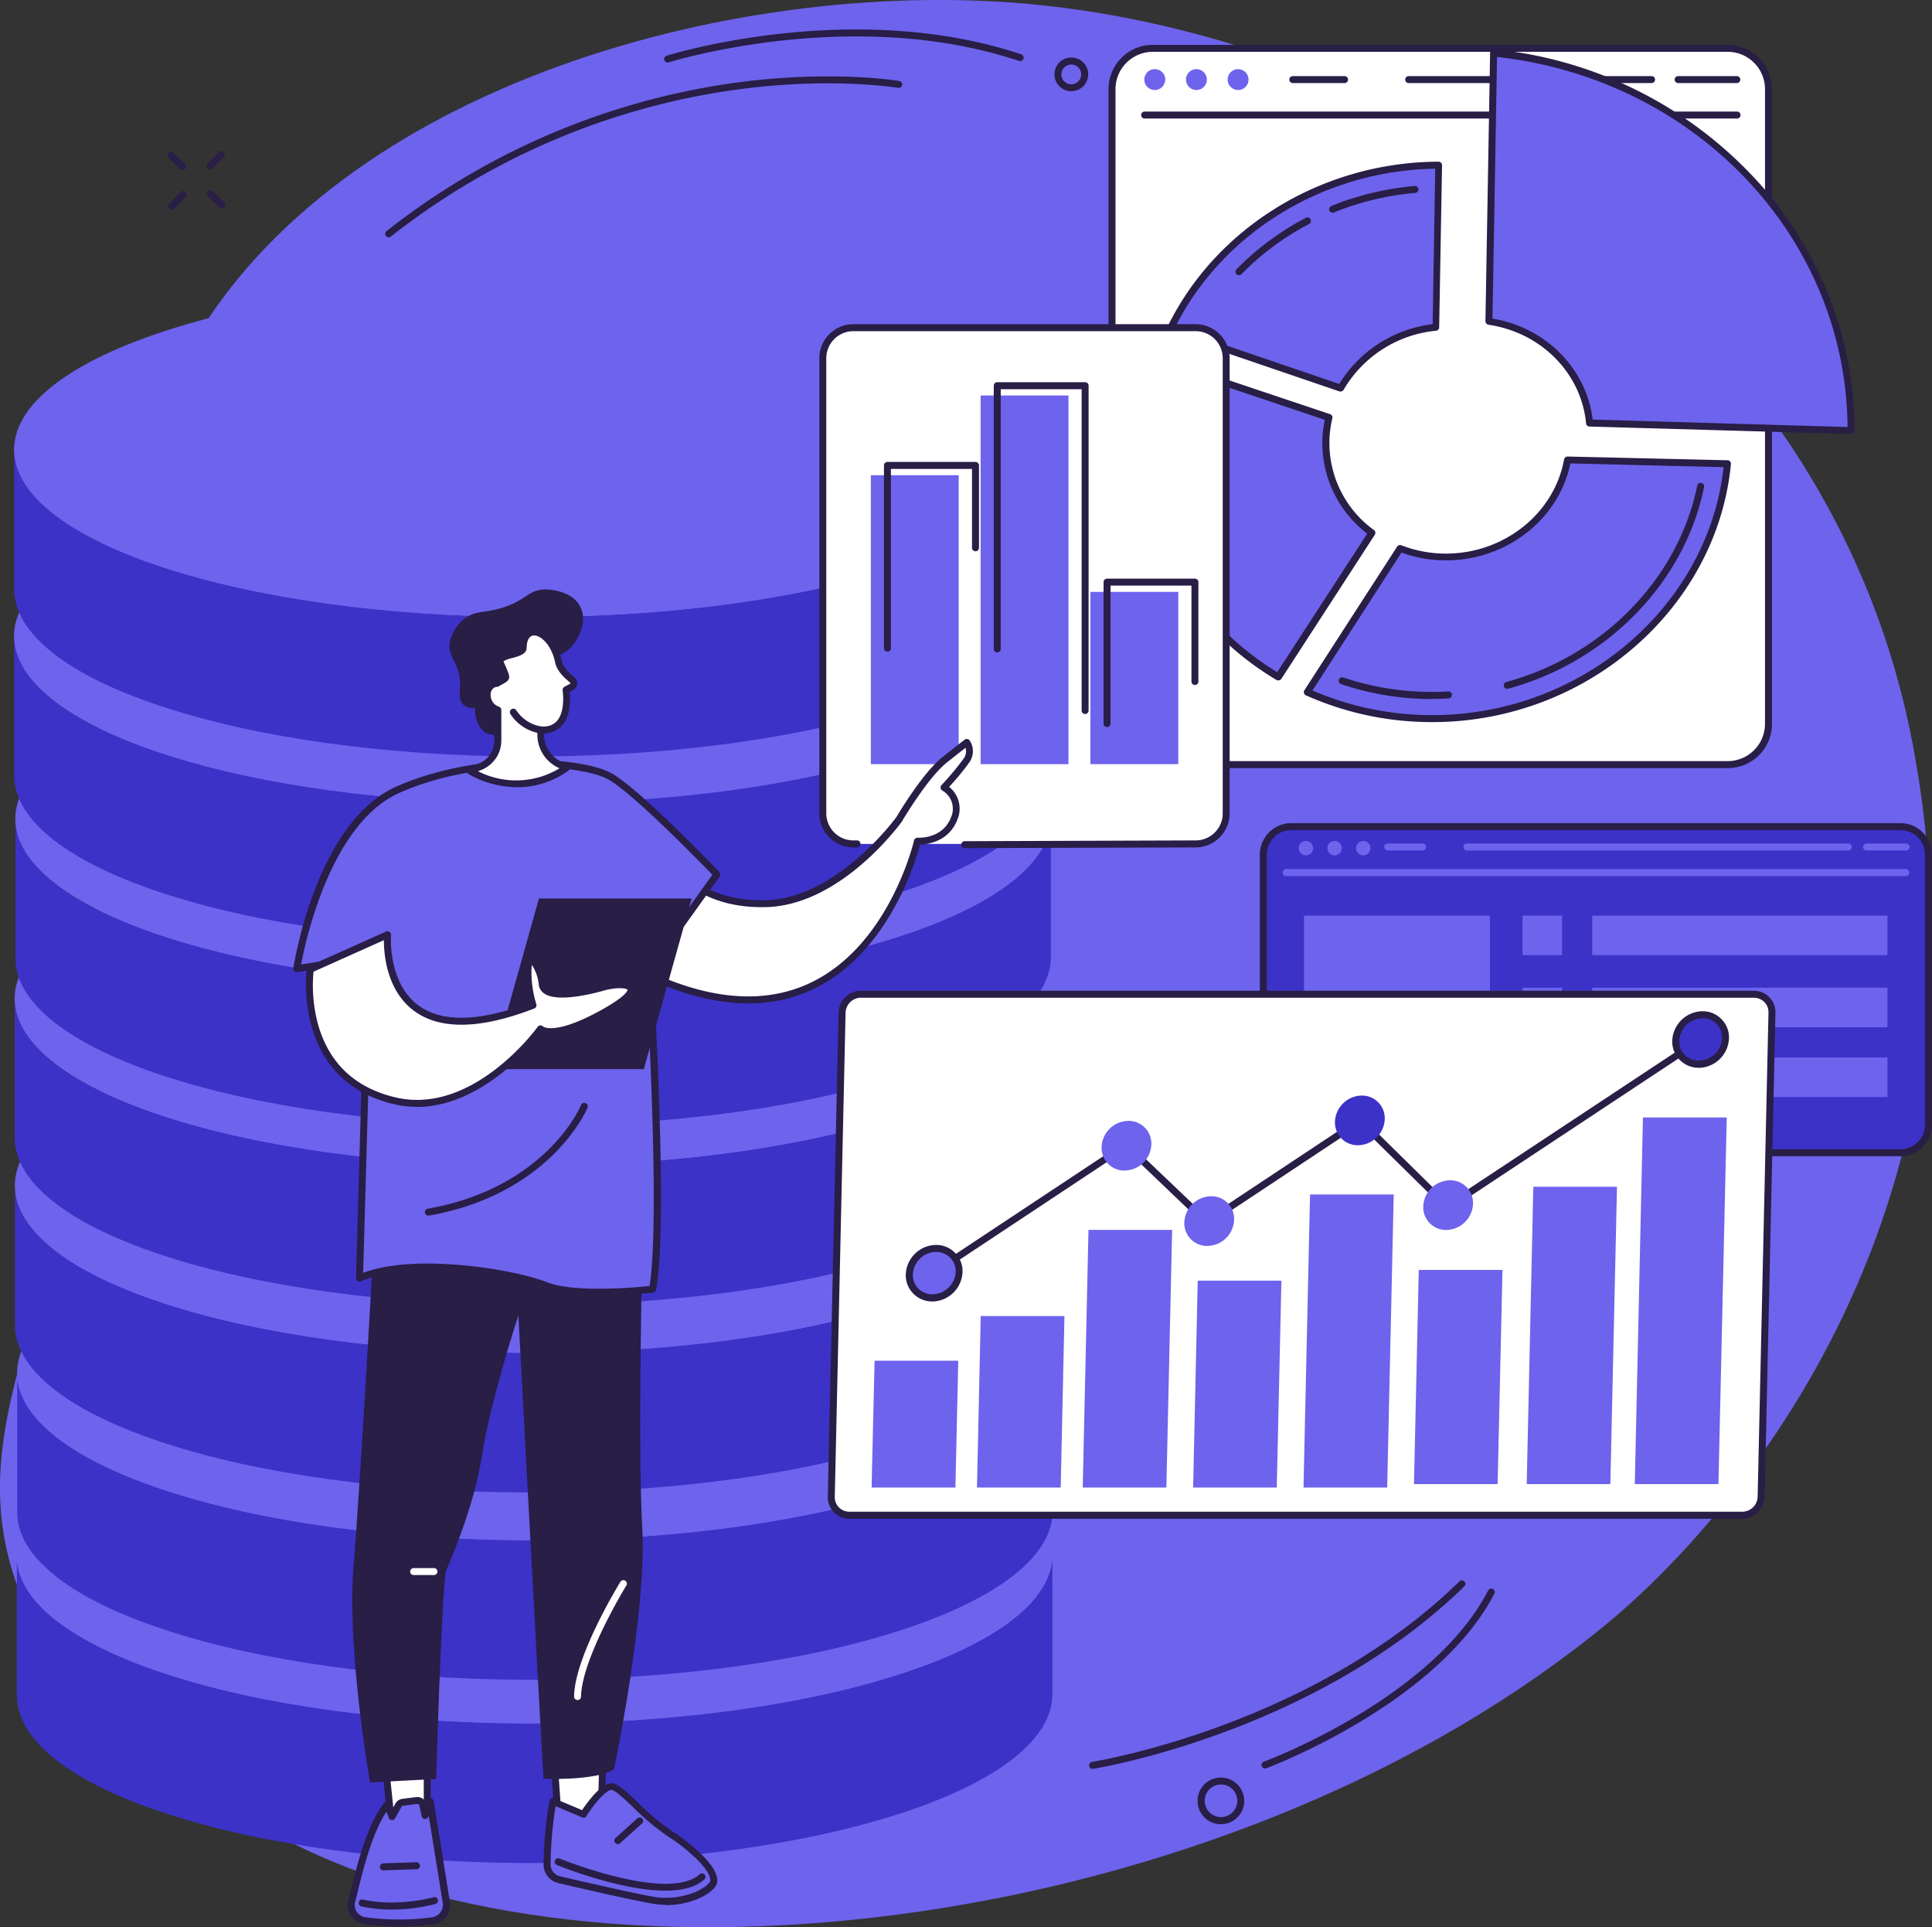 <svg xmlns="http://www.w3.org/2000/svg" viewBox="0 0 516.92 515.54"><rect x="0" y="0" width="516.92" height="515.54" fill="#333333" stroke="none"/><defs><style>.cls-1{fill:#6e63ed;}.cls-2{fill:#3c32c8;}.cls-3{fill:#281e46;}.cls-4{fill:#b8a6ff;}.cls-5{fill:#fff;}</style></defs><title>Element 110</title><g id="Ebene_2" data-name="Ebene 2"><g id="Ebene_1-2" data-name="Ebene 1"><path class="cls-1" d="M5.86,427.45c15,37.2,50.4,54.72,73,65.91,89.06,44.13,254.19,21.48,351.94-59.73,22.87-19,106.66-100.86,80.84-235.16C488.8,79.75,373.37,10,275.31,1.06,194.08-6.31,86.39,24.57,48.69,97.14c-23.71,45.63,4.59,60-15,163.33C16.77,349.88-12.55,382,5.86,427.45"/><path class="cls-2" d="M281.57,415.9l0,37.33c0,11.32-13.07,22.65-39.34,31.43C189.71,502.2,104,503,49,486.54l-2.68-.82C18.52,477,4.53,465.3,4.52,453.62l0-37.33c0,11.68,14,23.33,41.83,32.09.88.29,1.78.56,2.68.83,54.93,16.4,140.68,15.66,193.24-1.88,26.27-8.78,39.34-20.12,39.33-31.43"/><path class="cls-1" d="M237.05,383c.9.27,1.8.54,2.68.82,54.79,17.25,55.91,45.69,2.51,63.53C189.68,464.87,103.93,465.61,49,449.21c-.9-.27-1.8-.54-2.68-.83-54.79-17.24-55.9-45.68-2.5-63.52,52.55-17.54,138.3-18.29,193.23-1.88"/><path class="cls-2" d="M281.65,366.9l0,37.33c0,11.31-13.06,22.65-39.33,31.43C189.8,453.2,104,453.94,49.11,437.54c-.91-.27-1.8-.55-2.68-.83C18.6,428,4.62,416.3,4.6,404.61l0-37.33c0,11.69,14,23.34,41.83,32.1l2.68.82c54.93,16.41,140.69,15.67,193.23-1.88,26.28-8.77,39.35-20.11,39.34-31.42"/><path class="cls-1" d="M237.13,334c.91.27,1.8.55,2.68.83,54.8,17.25,55.92,45.69,2.5,63.52C189.77,415.87,104,416.61,49.08,400.2l-2.68-.82c-54.78-17.25-55.9-45.69-2.49-63.53C96.45,318.31,182.2,317.57,237.13,334"/><path class="cls-2" d="M281.06,316.79l0,37.32c0,11.32-13.06,22.66-39.33,31.43-52.56,17.55-138.31,18.29-193.24,1.88-.9-.26-1.79-.54-2.68-.82C18,377.84,4,366.18,4,354.5l0-37.33c0,11.68,14,23.33,41.83,32.1l2.68.82c54.93,16.41,140.69,15.66,193.24-1.88,26.27-8.77,39.35-20.11,39.33-31.42"/><path class="cls-1" d="M236.54,283.86l2.69.83c54.79,17.25,55.9,45.68,2.5,63.52-52.55,17.54-138.31,18.29-193.24,1.88l-2.68-.82C-9,332-10.09,303.58,43.32,285.74c52.54-17.54,138.29-18.28,193.22-1.88"/><path class="cls-2" d="M281,266.71,281,304c0,11.31-13.06,22.65-39.33,31.43-52.55,17.55-138.3,18.28-193.24,1.88l-2.68-.82C17.93,327.77,4,316.11,3.93,304.43l0-37.33c0,11.68,14,23.34,41.83,32.1l2.67.82c54.94,16.41,140.7,15.67,193.24-1.88C267.92,289.36,281,278,281,266.71"/><path class="cls-1" d="M236.46,233.79l2.69.82c54.79,17.25,55.91,45.69,2.5,63.53-52.54,17.55-138.3,18.29-193.24,1.88l-2.67-.82C-9,282-10.17,253.5,43.24,235.67c52.54-17.54,138.29-18.29,193.22-1.88"/><path class="cls-2" d="M281.18,218.67l0,37.32c0,11.32-13.06,22.66-39.33,31.43C189.32,305,103.56,305.71,48.63,289.3c-.9-.26-1.79-.54-2.68-.82-27.83-8.76-41.81-20.42-41.82-32.1l0-37.33c0,11.69,14,23.34,41.83,32.11l2.68.81c54.93,16.41,140.68,15.67,193.23-1.88,26.28-8.77,39.35-20.11,39.34-31.42"/><path class="cls-1" d="M236.66,185.74l2.68.83c54.79,17.25,55.91,45.69,2.5,63.52-52.55,17.55-138.3,18.29-193.23,1.88l-2.68-.81c-54.79-17.26-55.9-45.7-2.5-63.53,52.55-17.55,138.3-18.29,193.23-1.89"/><path class="cls-2" d="M280.85,169.77l0,37.32c0,11.32-13.07,22.66-39.34,31.43C189,256.07,103.24,256.81,48.3,240.4l-2.67-.82c-27.84-8.76-41.82-20.41-41.83-32.1l0-37.32c0,11.67,14,23.33,41.83,32.09l2.67.82c54.94,16.41,140.69,15.67,193.24-1.88,26.28-8.77,39.36-20.11,39.34-31.42"/><path class="cls-1" d="M236.32,136.84l2.69.82c54.79,17.25,55.91,45.7,2.5,63.53-52.55,17.55-138.3,18.29-193.24,1.88l-2.67-.82C-9.19,185-10.31,156.56,43.11,138.72c52.54-17.54,138.28-18.28,193.21-1.88"/><path class="cls-2" d="M280.85,119.9l0,37.33c0,11.32-13.06,22.65-39.34,31.43C189,206.2,103.24,207,48.3,190.54l-2.67-.82C17.79,181,3.81,169.3,3.8,157.62l0-37.33c0,11.68,14,23.33,41.83,32.09.88.29,1.77.56,2.67.83,54.94,16.4,140.69,15.67,193.24-1.88,26.28-8.77,39.36-20.11,39.34-31.43"/><path class="cls-1" d="M236.32,87c.91.27,1.8.55,2.69.83,54.79,17.25,55.91,45.69,2.5,63.52-52.55,17.55-138.3,18.29-193.24,1.88l-2.67-.82c-54.79-17.25-55.91-45.69-2.49-63.53C95.65,71.32,181.39,70.58,236.32,87"/><path class="cls-2" d="M508.51,221.13h-163A7.47,7.47,0,0,0,338,228.6v72.28a7.48,7.48,0,0,0,7.48,7.48h163a7.48,7.48,0,0,0,7.48-7.48V228.6a7.47,7.47,0,0,0-7.48-7.47"/><path class="cls-3" d="M345.49,222.06a6.55,6.55,0,0,0-6.55,6.54v72.28a6.56,6.56,0,0,0,6.55,6.54h163a6.55,6.55,0,0,0,6.54-6.54V228.6a6.54,6.54,0,0,0-6.54-6.54Zm163,87.23h-163a8.42,8.42,0,0,1-8.41-8.41V228.6a8.42,8.42,0,0,1,8.41-8.41h163a8.42,8.42,0,0,1,8.41,8.41v72.28a8.42,8.42,0,0,1-8.41,8.41"/><path class="cls-1" d="M510,234.35h-166a.94.94,0,0,1,0-1.87H510a.94.94,0,0,1,0,1.87"/><path class="cls-1" d="M351.33,226.88a1.92,1.92,0,1,1-1.92-1.92,1.92,1.92,0,0,1,1.92,1.92"/><path class="cls-1" d="M359,226.88a1.92,1.92,0,1,1-1.92-1.92,1.92,1.92,0,0,1,1.92,1.92"/><path class="cls-1" d="M366.67,226.88a1.92,1.92,0,1,1-1.92-1.92,1.92,1.92,0,0,1,1.92,1.92"/><path class="cls-1" d="M510,227.5H499.4a.93.93,0,1,1,0-1.86H510a.93.93,0,1,1,0,1.86"/><path class="cls-1" d="M494.42,227.51h-102a.94.94,0,0,1,0-1.87h102a.94.94,0,1,1,0,1.87"/><path class="cls-1" d="M380.63,227.5h-9.34a.93.93,0,0,1,0-1.86h9.34a.93.93,0,0,1,0,1.86"/><path class="cls-1" d="M398.65,293.45H348.9V244.93h49.75v48.52"/><path class="cls-1" d="M417.93,255.5H407.37V244.92h10.56V255.5"/><path class="cls-1" d="M505,255.5H426V244.93h79V255.5"/><path class="cls-1" d="M417.93,274.79H407.37V264.21h10.56v10.58"/><path class="cls-1" d="M505,274.79H426V264.21h79v10.58"/><path class="cls-4" d="M417.93,294.07H407.37V283.49h10.56v10.58"/><path class="cls-1" d="M505,293.45H426V282.87h79v10.58"/><path class="cls-5" d="M466.14,405.33H227.27a4.81,4.81,0,0,1-4.85-4.92l2.88-129.53a5.1,5.1,0,0,1,5.07-4.93H469.25a4.82,4.82,0,0,1,4.85,4.93l-2.89,129.53a5.07,5.07,0,0,1-5.07,4.92"/><path class="cls-3" d="M230.37,266.89a4.14,4.14,0,0,0-4.13,4l-2.89,129.52a3.81,3.81,0,0,0,1.1,2.8,3.91,3.91,0,0,0,2.81,1.17H466.14a4.14,4.14,0,0,0,4.13-4l2.9-129.52a3.89,3.89,0,0,0-1.1-2.8,4,4,0,0,0-2.82-1.17ZM466.14,406.27H227.26a5.75,5.75,0,0,1-5.78-5.89l2.89-129.52a6,6,0,0,1,6-5.84H469.25a5.75,5.75,0,0,1,5.78,5.89l-2.89,129.52a6,6,0,0,1-6,5.84"/><path class="cls-1" d="M283.78,397.92H261.4l1-45.88H284.8l-1,45.88"/><path class="cls-1" d="M255.59,397.92H233.2L234,364h22.39l-.76,33.92"/><path class="cls-1" d="M312.07,397.92H289.69L291.23,329h22.38l-1.54,68.93"/><path class="cls-1" d="M341.61,397.92H319.23l1.23-55.34h22.39l-1.24,55.34"/><path class="cls-1" d="M371.15,397.92H348.76l1.75-78.4H372.9l-1.75,78.4"/><path class="cls-1" d="M400.7,397H378.32l1.28-57.29H402L400.7,397"/><path class="cls-1" d="M430.86,397H408.48l1.77-79.54h22.39L430.86,397"/><path class="cls-1" d="M459.78,397H437.4l2.18-98.08H462L459.78,397"/><path class="cls-3" d="M249.78,341.41A1,1,0,0,1,249,341a.93.93,0,0,1,.26-1.29l51.55-34.15a.92.92,0,0,1,1.15.1l21.09,20.1L363.4,299a.92.92,0,0,1,1.16.12l22.9,22.55,67.05-44.34a.94.94,0,0,1,1.29.26.93.93,0,0,1-.27,1.29l-67.67,44.76a.92.92,0,0,1-1.17-.12L363.8,301l-40.35,26.75a.94.94,0,0,1-1.16-.1L301.22,307.5l-50.93,33.75a1,1,0,0,1-.51.16"/><path class="cls-1" d="M308.05,306.16a7.26,7.26,0,0,1-6.8,6.95,6.06,6.06,0,0,1-6.51-6.26,7.27,7.27,0,0,1,6.8-7,6.07,6.07,0,0,1,6.51,6.27"/><path class="cls-2" d="M370.5,299.34a7.27,7.27,0,0,1-6.81,7,6.07,6.07,0,0,1-6.51-6.26,7.27,7.27,0,0,1,6.81-7,6.07,6.07,0,0,1,6.51,6.26"/><path class="cls-1" d="M330.2,326.27a7.26,7.26,0,0,1-6.8,7,6.06,6.06,0,0,1-6.52-6.26,7.27,7.27,0,0,1,6.81-7,6.07,6.07,0,0,1,6.51,6.27"/><path class="cls-1" d="M256.62,340.24a7.27,7.27,0,0,1-6.81,7,6.07,6.07,0,0,1-6.51-6.26,7.27,7.27,0,0,1,6.81-7,6.07,6.07,0,0,1,6.51,6.26"/><path class="cls-3" d="M250.46,334.91h-.3a6.31,6.31,0,0,0-5.92,6,5.12,5.12,0,0,0,1.54,3.86,5.3,5.3,0,0,0,4,1.45,6.34,6.34,0,0,0,5.92-6,5.19,5.19,0,0,0-1.54-3.86A5.25,5.25,0,0,0,250.46,334.91Zm-1,13.23a7,7,0,0,1-5-2,6.94,6.94,0,0,1-2.11-5.24,8.22,8.22,0,0,1,7.69-7.87,7.06,7.06,0,0,1,5.38,2,6.94,6.94,0,0,1,2.11,5.24,8.22,8.22,0,0,1-7.68,7.87h-.42"/><path class="cls-1" d="M394.12,322a7.29,7.29,0,0,1-6.81,7,6.07,6.07,0,0,1-6.51-6.26,7.27,7.27,0,0,1,6.81-7,6.07,6.07,0,0,1,6.51,6.26"/><path class="cls-2" d="M461.68,277.73a7.28,7.28,0,0,1-6.81,7,6.07,6.07,0,0,1-6.51-6.26,7.27,7.27,0,0,1,6.81-7,6.06,6.06,0,0,1,6.51,6.25"/><path class="cls-3" d="M461.68,277.73Zm-6.15-5.33h-.32a6.34,6.34,0,0,0-5.92,6,5.16,5.16,0,0,0,1.54,3.86,5.28,5.28,0,0,0,4,1.44,6.34,6.34,0,0,0,5.93-6,5.13,5.13,0,0,0-5.22-5.32Zm-1,13.23a7.07,7.07,0,0,1-5-2,7,7,0,0,1-2.11-5.24,8.22,8.22,0,0,1,7.69-7.87,7,7,0,0,1,5.38,2,6.94,6.94,0,0,1,2.11,5.24,8.22,8.22,0,0,1-7.69,7.87h-.41"/><path class="cls-5" d="M462.3,12.93H308.4A10.87,10.87,0,0,0,297.53,23.8V193.66a10.87,10.87,0,0,0,10.87,10.88H462.3a10.88,10.88,0,0,0,10.87-10.88V23.8A10.87,10.87,0,0,0,462.3,12.93"/><path class="cls-3" d="M308.4,13.86a10,10,0,0,0-9.94,9.94V193.66a10,10,0,0,0,9.94,9.94H462.3a10,10,0,0,0,9.94-9.94V23.8a10,10,0,0,0-9.94-9.94ZM462.3,205.47H308.4a11.82,11.82,0,0,1-11.8-11.81V23.8A11.82,11.82,0,0,1,308.4,12H462.3A11.82,11.82,0,0,1,474.1,23.8V193.66a11.82,11.82,0,0,1-11.8,11.81"/><path class="cls-3" d="M464.66,31.71H306.17a.94.94,0,0,1,0-1.87H464.66a.94.94,0,1,1,0,1.87"/><path class="cls-1" d="M311.75,21.3A2.79,2.79,0,1,1,309,18.5a2.79,2.79,0,0,1,2.79,2.8"/><path class="cls-1" d="M322.9,21.3a2.79,2.79,0,1,1-2.79-2.8,2.79,2.79,0,0,1,2.79,2.8"/><path class="cls-1" d="M334.05,21.3a2.79,2.79,0,1,1-2.79-2.8,2.79,2.79,0,0,1,2.79,2.8"/><path class="cls-3" d="M464.66,22.22H449a.93.93,0,0,1,0-1.86h15.7a.93.93,0,1,1,0,1.86"/><path class="cls-3" d="M441.9,22.22h-65a.93.93,0,1,1,0-1.86h65a.93.93,0,1,1,0,1.86"/><path class="cls-3" d="M359.75,22.22H345.9a.93.93,0,1,1,0-1.86h13.85a.93.93,0,1,1,0,1.86"/><path class="cls-1" d="M358.7,103.81a33.22,33.22,0,0,1,25.46-16.27l.75-43.35C353.44,44.29,325.67,62,313,88.24l45.68,15.57"/><path class="cls-3" d="M314.32,87.71l44,15a34.1,34.1,0,0,1,25-16L384,45.13C354.25,45.58,327.1,62.18,314.32,87.71Zm44.38,17a.79.79,0,0,1-.3,0L312.71,89.13a.91.91,0,0,1-.55-.52.9.9,0,0,1,0-.77c13-27,41.57-44.48,72.73-44.59a1,1,0,0,1,.67.28,1,1,0,0,1,.27.67l-.77,43.36a.92.92,0,0,1-.83.91,32.21,32.21,0,0,0-24.74,15.81,1,1,0,0,1-.81.46"/><path class="cls-3" d="M356.55,56.91a.94.94,0,0,1-.87-.59,1,1,0,0,1,.52-1.22,77.39,77.39,0,0,1,22.31-5.35.94.94,0,0,1,1,.85.93.93,0,0,1-.86,1,75.4,75.4,0,0,0-21.76,5.23,1.09,1.09,0,0,1-.35.07"/><path class="cls-3" d="M331.48,73.62a.94.94,0,0,1-.65-.26.92.92,0,0,1,0-1.32,74.2,74.2,0,0,1,18.54-13.76.93.93,0,0,1,.87,1.65,72.28,72.28,0,0,0-18.08,13.41.9.9,0,0,1-.66.28"/><path class="cls-1" d="M419.41,123C416.83,137.28,403.86,148.47,388,149a33.87,33.87,0,0,1-13.38-2.28l-24.81,38.42a81.28,81.28,0,0,0,38.19,7c39.62-2.27,70.78-32.12,74.23-68l-42.79-1"/><path class="cls-3" d="M351.16,184.71a80.88,80.88,0,0,0,36.75,6.45c38-2.18,69.3-30.56,73.26-66.2l-41-1c-3,14.58-16.44,25.43-32.19,25.92a34.56,34.56,0,0,1-13-2.07Zm32,8.45A82.33,82.33,0,0,1,349.4,186a.94.94,0,0,1-.4-1.36l24.81-38.42a.93.93,0,0,1,1.12-.36,32.9,32.9,0,0,0,13,2.21c15.14-.48,28-11.06,30.55-25.18a1,1,0,0,1,.94-.77l42.8,1a.9.9,0,0,1,.67.31.93.93,0,0,1,.23.71c-3.56,37-35.85,66.63-75.11,68.89-1.6.09-3.21.13-4.81.13"/><path class="cls-3" d="M383.14,187A75.76,75.76,0,0,1,358.82,183a.92.92,0,0,1-.58-1.18.93.93,0,0,1,1.18-.59,73.78,73.78,0,0,0,23.72,3.85c1.47,0,2.95,0,4.42-.13a.94.94,0,0,1,.11,1.87c-1.51.08-3,.13-4.53.13"/><path class="cls-3" d="M403.28,184.27a.94.94,0,0,1-.9-.69.93.93,0,0,1,.65-1.15c26-7.08,46-27.7,51.08-52.52a.92.92,0,0,1,1.1-.72.94.94,0,0,1,.73,1.1c-5.21,25.5-25.78,46.67-52.42,53.94a1,1,0,0,1-.24,0"/><path class="cls-1" d="M342,181.07l25-38.53a29.54,29.54,0,0,1-11.49-30.86L309.71,96.3a70.78,70.78,0,0,0-3.79,22.87c0,26.36,14.46,49.06,36.1,61.9"/><path class="cls-3" d="M310.3,97.48a69.74,69.74,0,0,0-3.44,21.69c0,24.72,13,47.32,34.87,60.64l24.07-37.06a30.53,30.53,0,0,1-12-24.18,29.93,29.93,0,0,1,.66-6.27ZM342,182a.93.93,0,0,1-.48-.12c-22.88-13.59-36.55-37-36.55-62.71A71.59,71.59,0,0,1,308.83,96a.94.94,0,0,1,1.18-.58l45.86,15.37a.93.93,0,0,1,.61,1.11,28.23,28.23,0,0,0-.79,6.67,28.74,28.74,0,0,0,11.92,23.22.93.93,0,0,1,.23,1.26l-25,38.53a.94.94,0,0,1-.78.42"/><path class="cls-1" d="M398.37,85.91c14.47,2.15,25.6,13.37,26.92,27.24l70,2v-.09c0-51.35-40.9-95.3-95.64-101l-1.26,71.79"/><path class="cls-3" d="M426.13,112.23l68.2,2c-.45-50.73-40.55-93.07-93.79-99l-1.22,70C413.59,87.58,424.45,98.57,426.13,112.23Zm69.14,3.87h0l-70-2a.91.91,0,0,1-.9-.84c-1.29-13.44-12-24.31-26.14-26.4a1,1,0,0,1-.79-1l1.25-71.77a.92.92,0,0,1,.32-.69.91.91,0,0,1,.71-.22,110,110,0,0,1,68.94,33.63,99.4,99.4,0,0,1,27.54,68.25,1,1,0,0,1-.28.72,1,1,0,0,1-.65.3"/><path class="cls-5" d="M319.91,87.66H228.32a8.17,8.17,0,0,0-8.17,8.17V217.57a8.17,8.17,0,0,0,8.17,8.18h91.59a8.17,8.17,0,0,0,8.17-8.18V95.83a8.17,8.17,0,0,0-8.17-8.17"/><path class="cls-1" d="M256.5,204.41H233V127.12H256.5v77.29"/><path class="cls-1" d="M285.88,204.41H262.37V105.79h23.51v98.62"/><path class="cls-1" d="M315.26,204.41H291.75V158.33h23.51v46.08"/><path class="cls-3" d="M237.44,174.31a.92.92,0,0,1-.93-.93V124.5a.93.93,0,0,1,.93-.93H261a.94.94,0,0,1,.94.93v22.12a.94.94,0,0,1-1.87,0V125.44H238.37v47.94a.92.92,0,0,1-.93.93"/><path class="cls-3" d="M290.33,191a.93.93,0,0,1-.93-.94V104.11H267.75v69.47a.93.93,0,0,1-1.86,0v-70.4a.93.93,0,0,1,.93-.94h23.51a.93.93,0,0,1,.93.94v86.88a.93.93,0,0,1-.93.94"/><path class="cls-3" d="M296.2,194.48a.92.92,0,0,1-.93-.93V155.72a.92.92,0,0,1,.93-.93h23.51a.92.92,0,0,1,.93.93V182.3a.93.93,0,0,1-1.86,0V156.65H297.13v36.9a.93.93,0,0,1-.93.93"/><path class="cls-3" d="M258.11,226.88a.93.93,0,1,1,0-1.86l61.8-.21a7.24,7.24,0,0,0,7.24-7.24V95.83a7.24,7.24,0,0,0-7.24-7.24H228.32a7.25,7.25,0,0,0-7.24,7.24V217.57a7.25,7.25,0,0,0,7.24,7.24h.87a.94.94,0,1,1,0,1.87h-.87a9.12,9.12,0,0,1-9.1-9.11V95.83a9.12,9.12,0,0,1,9.1-9.11h91.59A9.12,9.12,0,0,1,329,95.83V217.57a9.12,9.12,0,0,1-9.11,9.11l-61.79.2h0"/><path class="cls-5" d="M103.29,474l1.48,14.1,9.54,1.12V472.52l-11,1.5"/><path class="cls-3" d="M105.63,487.28l7.75.91V473.58l-9.06,1.24Zm8.68,2.89h-.11l-9.53-1.12a.94.94,0,0,1-.82-.83l-1.48-14.11a.93.93,0,0,1,.8-1l11-1.5a.94.94,0,0,1,.74.22.91.91,0,0,1,.32.71v16.72a.92.92,0,0,1-.93.93"/><path class="cls-1" d="M115.81,513.79a66.88,66.88,0,0,1-18.14,0,4.27,4.27,0,0,1-3.56-5.24c1.68-6.85,4.58-19.84,9.56-25.86l1.24,3.27,1.71-3.08a1.53,1.53,0,0,1,1.13-.76l3.75-.47a1.5,1.5,0,0,1,1.67,1.18l.59,2.84,1.31-3.72L119.42,509a4.24,4.24,0,0,1-3.61,4.77"/><path class="cls-3" d="M103.41,484.62c-3.94,5.83-6.47,16.25-8,22.67L95,508.77a3.29,3.29,0,0,0,.47,2.66,3.37,3.37,0,0,0,2.31,1.43,65.61,65.61,0,0,0,17.88,0,3.35,3.35,0,0,0,2.82-3.73l-3.77-23.42-.09.25a.94.94,0,0,1-.94.62.9.9,0,0,1-.85-.74l-.6-2.82a.58.58,0,0,0-.64-.46l-3.74.48a.61.61,0,0,0-.44.29l-1.7,3.07a.91.91,0,0,1-.88.47.93.93,0,0,1-.81-.59Zm12.4,29.17Zm-9,1.55a67.93,67.93,0,0,1-9.26-.63,5.21,5.21,0,0,1-4.34-6.38l.36-1.48c1.73-7.1,4.62-19,9.39-24.75a.93.93,0,0,1,.88-.32.92.92,0,0,1,.72.58l.52,1.39.73-1.32a2.48,2.48,0,0,1,1.84-1.24l3.74-.47a2.44,2.44,0,0,1,2.58,1.55l.23-.64a.92.92,0,0,1,1-.61.94.94,0,0,1,.84.78l4.35,27.07a5.22,5.22,0,0,1-4.4,5.85,66.4,66.4,0,0,1-9.14.62"/><path class="cls-3" d="M104.76,510.81a36.71,36.71,0,0,1-8.11-.86.94.94,0,0,1,.41-1.83c9.25,2.11,18.93-.59,19-.63a.94.94,0,0,1,.52,1.8,47.32,47.32,0,0,1-11.84,1.52"/><path class="cls-3" d="M102.49,500.32a.94.94,0,0,1,0-1.87l8.94-.29h0a.93.93,0,0,1,0,1.86l-8.93.3h0"/><path class="cls-5" d="M147.94,466.5l1.44,20.59h11.47l.53-20.59H147.94"/><path class="cls-3" d="M150.25,486.16h9.69l.48-18.72H148.94Zm10.6,1.86H149.38a.94.94,0,0,1-.94-.87L147,466.57a.92.92,0,0,1,.25-.7.9.9,0,0,1,.67-.29h13.44a.94.94,0,0,1,.67.27.93.93,0,0,1,.26.68l-.53,20.58a.93.93,0,0,1-.93.91"/><path class="cls-1" d="M146.38,498.71a4.15,4.15,0,0,0,3.19,4.1c6.6,1.53,21.45,4.95,25.69,5.58,5.5.82,12.26-.86,15.17-4.08s-6.51-10.9-11-13.7c-6.63-4.15-13-12.36-15.68-12.73s-7.66,7.39-7.66,7.39l-8.17-3.43a100.79,100.79,0,0,0-1.56,16.87"/><path class="cls-3" d="M146.38,498.71h0Zm2.28-15.56a106,106,0,0,0-1.35,15.57,3.24,3.24,0,0,0,2.48,3.18c6.29,1.46,21.39,4.94,25.61,5.57,5.31.79,11.74-.91,14.34-3.79a1.25,1.25,0,0,0,.28-1.11c-.42-3-6.7-8.44-11.06-11.17a64.57,64.57,0,0,1-9.46-7.87c-2.37-2.25-4.82-4.58-5.86-4.72-1.25-.18-4.5,3.46-6.75,7a.93.93,0,0,1-1.15.35Zm29.46,26.38a19.67,19.67,0,0,1-3-.22c-4.14-.61-17.92-3.76-25.76-5.59a5.12,5.12,0,0,1-3.93-5,103.78,103.78,0,0,1,1.59-17,.93.93,0,0,1,.48-.64.9.9,0,0,1,.8,0l7.44,3.13c1.62-2.41,5.4-7.53,8.15-7.16,1.55.22,3.53,2,6.89,5.22a62.26,62.26,0,0,0,9.16,7.65c2.89,1.81,11.29,8,11.92,12.49a3.17,3.17,0,0,1-.75,2.63c-2.52,2.79-7.84,4.59-13,4.59"/><path class="cls-3" d="M178,505.74c-12.05,0-28.1-6.49-29-6.86a.92.92,0,0,1-.51-1.21.93.93,0,0,1,1.22-.51c.29.12,29.11,11.77,37.48,4.21a.93.93,0,1,1,1.25,1.38c-2.41,2.18-6.17,3-10.43,3"/><path class="cls-3" d="M165.31,493.29a.89.89,0,0,1-.69-.31.92.92,0,0,1,.07-1.32l5.83-5.26a.93.93,0,1,1,1.25,1.38l-5.84,5.27a.91.91,0,0,1-.62.24"/><path class="cls-3" d="M100,332.33s-3.55,64.34-5.41,86.55S99,476.8,99,476.8l17.7-.93s1.22-43.41,2.53-55.47c0,0,7.48-16.34,9.7-30.92s9.76-37.6,9.76-37.6,6.14,114.92,6.73,123.94c0,0,13.88.62,18.86-2.51,0,0,8.82-41.9,7.55-64.7s.13-79.44.13-79.44L100,332.33"/><path class="cls-5" d="M116,421.33h-5.41a.94.94,0,0,1,0-1.87H116a.94.94,0,1,1,0,1.87"/><path class="cls-5" d="M154.51,454.75h0a.94.94,0,0,1-.92-.95c.2-10.73,11.91-29.86,12.41-30.67a.93.93,0,1,1,1.58,1c-.12.19-11.93,19.51-12.12,29.72a.94.94,0,0,1-.93.92"/><path class="cls-5" d="M177.54,229.42c1.29-.1,7.62,12.87,27.42,12.32S240.65,219,240.65,219s6.84-11.53,12-15.7,6-4.73,6-4.73a4.26,4.26,0,0,1,0,4.73,74.49,74.49,0,0,1-6.12,7.32,6.59,6.59,0,0,1,2.72,8.38c-2.57,6.51-9.8,6-9.8,6s-14.69,65-75.36,34.12l7.42-29.72"/><path class="cls-3" d="M171.21,258.65c17.57,8.79,32.87,10.25,45.5,4.31,21.28-10,27.79-37.87,27.85-38.15a.93.93,0,0,1,1-.72c.27,0,6.59.37,8.87-5.4a5.64,5.64,0,0,0-2.3-7.22.93.93,0,0,1-.47-.67.92.92,0,0,1,.24-.78,74.57,74.57,0,0,0,6-7.19,3.31,3.31,0,0,0,.44-2.8c-.81.63-2.32,1.81-5.07,4-5,4-11.74,15.34-11.81,15.46l0,.07c-.66.91-16.38,22.54-36.41,23.09-16.14.45-23.48-7.75-26.62-11.25l-.29-.32Zm29,9.76c-9.28,0-19.48-2.82-30.51-8.44a.93.93,0,0,1-.49-1.05l7.43-29.73a.94.94,0,0,1,.83-.7c.72-.06,1.22.49,2.29,1.69,3,3.3,9.91,11,25.17,10.63,18.79-.52,34.26-21.36,34.94-22.29.5-.85,7-11.77,12.22-15.92s6-4.74,6.06-4.77a.94.94,0,0,1,1.27.22,5.15,5.15,0,0,1,0,5.78,63,63,0,0,1-5.48,6.66,7.43,7.43,0,0,1,2.16,8.88c-2.26,5.73-7.86,6.5-9.94,6.58-1.2,4.55-8.58,29.25-28.7,38.7a40.12,40.12,0,0,1-17.29,3.76"/><path class="cls-1" d="M79.41,259.14s5.94-38.36,26.94-47.8,49.39-8.13,57.22-3.41,28.24,26,28.24,26l-18,25.19s4.13,67.81.87,85.71c0,0-20.07,2.35-28.58-1s-36.49-8-49.87-1.9l2.43-85.85-19.21,3.05"/><path class="cls-3" d="M114.37,338c12.76,0,26.52,2.78,32,5,7.33,2.89,23.85,1.4,27.43,1,3-18.58-1-84.13-1-84.8a.86.86,0,0,1,.17-.6L190.6,234c-3.27-3.38-20.58-21.14-27.52-25.32-7.3-4.4-35.46-5.92-56.35,3.47C88.57,220.35,81.81,251.34,80.56,258l17.92-2.85a.92.92,0,0,1,.76.21,1,1,0,0,1,.31.73l-2.39,84.41C101.88,338.71,108,338,114.37,338Zm46.13,8.57c-5.38,0-11.08-.42-14.78-1.88-8.77-3.46-36.43-7.76-49.14-1.92a.93.93,0,0,1-.9-.07,1,1,0,0,1-.42-.81l2.4-84.72-18.1,2.88a.93.93,0,0,1-.81-.27.91.91,0,0,1-.26-.8c.25-1.59,6.26-39,27.47-48.52,20.8-9.35,49.58-8.48,58.09-3.36,7.85,4.73,27.6,25.31,28.44,26.19a.94.94,0,0,1,.08,1.18l-17.84,24.93c.34,5.73,4,68.25.82,85.6a.94.94,0,0,1-.8.77,140.23,140.23,0,0,1-14.25.8"/><path class="cls-3" d="M114.63,325.18a.93.93,0,0,1-.16-1.85c31.72-5.61,40.92-27.5,41-27.73a.93.93,0,0,1,1.21-.51.94.94,0,0,1,.52,1.22c-.09.23-9.69,23.07-42.42,28.86h-.16"/><path class="cls-3" d="M172.26,286H131.4l12.8-45.65h40.85L172.26,286"/><path class="cls-5" d="M83,259.29l20.67-9.24s-2.91,35,38.92,18.86a29.9,29.9,0,0,1-1.32-9.77c.22-5.26,3.36-.17,3.8,4.11s10.26,2.54,16.16.85,13.65-.58,0,6.95-16.63,4.17-16.63,4.17-17.43,24.4-39.12,19.22C78.82,288.06,83,259.29,83,259.29"/><path class="cls-3" d="M83.88,259.93a40.07,40.07,0,0,0,1.28,14.35c3,10.22,9.86,16.69,20.55,19.25,20.83,5,38-18.61,38.14-18.85a.93.93,0,0,1,.7-.39,1,1,0,0,1,.75.31s3.07,2.49,15.49-4.37c7.23-4,7.12-5.44,7.12-5.46-.28-.46-3-.74-6.41.23-2.81.8-12.25,3.23-15.86.79a3.32,3.32,0,0,1-1.49-2.45,11.86,11.86,0,0,0-1.83-5.22,7.85,7.85,0,0,0-.11,1.06,28.68,28.68,0,0,0,1.28,9.42.94.94,0,0,1-.55,1.18c-14.43,5.58-25.27,5.77-32.23.57-7.28-5.45-8-15.09-8-18.85Zm27.66,36.15a26.79,26.79,0,0,1-6.26-.74c-27.19-6.5-23.23-35.89-23.19-36.18a.94.94,0,0,1,.54-.72l20.67-9.25a.94.94,0,0,1,1.32.93c0,.12-.94,12.64,7.22,18.74,6.28,4.69,16.24,4.51,29.61-.52a31.1,31.1,0,0,1-1.1-9.24c0-.76.13-3.08,1.73-3.13h0c2.06,0,3.62,4.65,3.88,7.18a1.44,1.44,0,0,0,.67,1.09c2.19,1.48,8.76.55,14.31-1,2.56-.74,7.67-1.5,8.65.86.79,1.92-1.66,4.33-7.95,7.8-10.5,5.79-15.08,5.33-16.84,4.58-2.78,3.56-16.25,19.63-33.31,19.63"/><path class="cls-3" d="M138.19,193.85c-1.78,1.64-5.27,3.63-8,2.26-2-1-3.16-3.68-3.1-6.73a4,4,0,0,1-3-.76c-1.36-1.2-1.11-3.41-1-4.86.25-6.69-3.65-7.72-2.69-12.26a10.76,10.76,0,0,1,4.07-6.1c2.65-2,4.44-1.36,8.89-2.53,7.49-2,7.73-5.18,12.66-5.2.28,0,7,.07,9.28,4.71,1.85,3.78-.31,8.36-2.55,10.77-2.9,3.12-5,1.58-7.89,4.2-5.1,4.59-1.25,11.64-6.56,16.5"/><path class="cls-5" d="M153.14,181.91l-.29-.26c-1.49-1.28-3-2.75-3.43-4.68-1.66-8.14-9.13-11.1-9.47-3.62-.09,1.89-7,1.79-6.16,3.77,2.13,5.17,2.17,3.78-.84,5.68a2.71,2.71,0,0,0-1,.24c-1.55.72-2.09,2.82-1.22,4.68a4,4,0,0,0,2.45,2.2v8.16a7.55,7.55,0,0,1-4.68,7l-2.76,1.12s12.85,8.39,25.89-.82l-1.74-.78a8.78,8.78,0,0,1-5.19-7.74v-1.6a6.72,6.72,0,0,0,2.51-.2c3.65-1.07,4.86-5.27,4.24-10.5l1.49-.8a1.11,1.11,0,0,0,.2-1.83"/><path class="cls-3" d="M127.91,206.31a22.42,22.42,0,0,0,21.8-.79l-.19-.09a9.78,9.78,0,0,1-5.74-8.56v-1.62a1,1,0,0,1,.3-.69.93.93,0,0,1,.72-.24,5.81,5.81,0,0,0,2.16-.18c4.1-1.19,3.87-7,3.58-9.48a.92.92,0,0,1,.48-.94l1.49-.8a.21.21,0,0,0,.1-.14.22.22,0,0,0-.07-.17l-.29-.25c-1.57-1.34-3.27-3-3.73-5.2-1-4.83-4-7.3-5.72-7.17s-1.87,2.42-1.91,3.41c-.07,1.57-2,2.12-3.89,2.64a9.7,9.7,0,0,0-2.3.83c.29.7.54,1.27.74,1.74,1,2.36,1.37,3.14-.72,4.26-.33.18-.75.4-1.26.72a.8.8,0,0,1-.45.14,1.73,1.73,0,0,0-.65.16c-1.07.5-1.42,2-.77,3.44a3.1,3.1,0,0,0,1.86,1.69.92.92,0,0,1,.68.9v8.16a8.44,8.44,0,0,1-5.26,7.84Zm10.55,4.27A26.47,26.47,0,0,1,125.24,207a.93.93,0,0,1,.16-1.64l2.75-1.13a6.56,6.56,0,0,0,4.1-6.11v-7.52a5.09,5.09,0,0,1-2.36-2.44c-1.08-2.33-.33-5,1.67-5.92a3.4,3.4,0,0,1,1.1-.31c.47-.29.86-.49,1.18-.67a5.74,5.74,0,0,0,.52-.29c-.08-.3-.35-.91-.63-1.57s-.49-1.13-.81-1.88a1.64,1.64,0,0,1,0-1.37c.49-1,1.9-1.41,3.54-1.87a8.19,8.19,0,0,0,2.53-1c.22-4.53,2.83-5.08,3.62-5.15,2.81-.2,6.54,3,7.7,8.67.34,1.65,1.79,3,3.11,4.16l.3.25a2.08,2.08,0,0,1,.7,1.78,2,2,0,0,1-1.07,1.59l-.94.5c.55,5.84-1.25,9.78-5,10.86a7.3,7.3,0,0,1-1.84.28v.63a7.88,7.88,0,0,0,4.63,6.89l1.74.78a.93.93,0,0,1,.16,1.61,23.37,23.37,0,0,1-13.72,4.46"/><path class="cls-3" d="M144.7,196.18h-.14a11.6,11.6,0,0,1-8-5.19.93.93,0,1,1,1.61-.93,9.92,9.92,0,0,0,6.68,4.28.93.93,0,0,1,.78,1,.94.94,0,0,1-.93.8"/><path class="cls-3" d="M292.29,473.18a.94.94,0,0,1-.14-1.86c.59-.09,58.58-9.45,98.33-48.3a.93.93,0,1,1,1.3,1.33c-40.19,39.28-98.75,48.73-99.34,48.82h-.15"/><path class="cls-3" d="M338.49,473.06a.93.93,0,0,1-.33-1.81c.45-.16,45-16.77,60-45.79a.93.93,0,0,1,1.66.86c-15.39,29.66-60.59,46.52-61,46.68a.91.91,0,0,1-.32.06"/><path class="cls-3" d="M104,63.49a1,1,0,0,1-.74-.36.93.93,0,0,1,.16-1.31A193.64,193.64,0,0,1,197,22.1c25.67-3.45,43.46-.47,43.63-.43a.92.92,0,0,1,.76,1.07.93.93,0,0,1-1.07.76c-.18,0-17.74-3-43.15.46a191.71,191.71,0,0,0-92.61,39.33.9.9,0,0,1-.57.2"/><path class="cls-3" d="M178.64,16.73a1,1,0,0,1-.89-.65.94.94,0,0,1,.61-1.17c.49-.17,49.7-15.47,94.88-.38a.93.93,0,1,1-.59,1.77c-44.61-14.9-93.24.23-93.73.38a.92.92,0,0,1-.28.05"/><path class="cls-3" d="M56.25,45.31a.89.89,0,0,1-.64-.26.92.92,0,0,1,0-1.31l2.93-3.07A.93.93,0,1,1,59.86,42L56.93,45a.94.94,0,0,1-.68.28"/><path class="cls-3" d="M46,56.06a1,1,0,0,1-.65-.26.94.94,0,0,1,0-1.32l2.94-3.07a.93.93,0,1,1,1.35,1.29l-2.94,3.07a.92.92,0,0,1-.67.29"/><path class="cls-3" d="M48.86,45.48a1,1,0,0,1-.66-.27l-3-2.94a.93.93,0,1,1,1.3-1.33l3,2.94a.92.92,0,0,1,0,1.32.94.94,0,0,1-.66.28"/><path class="cls-3" d="M59.29,55.76a.89.89,0,0,1-.65-.27l-3-2.94A.93.93,0,1,1,57,51.23l3,2.93a.93.93,0,0,1,0,1.32.9.9,0,0,1-.66.28"/><path class="cls-3" d="M326.68,477.36a4.36,4.36,0,1,0,2.18.58A4.38,4.38,0,0,0,326.68,477.36Zm0,10.62a6.24,6.24,0,1,1,6-7.86,6.19,6.19,0,0,1-.62,4.74,6.26,6.26,0,0,1-5.42,3.12"/><path class="cls-3" d="M286.65,17.25a2.65,2.65,0,1,0,1.31.36A2.49,2.49,0,0,0,286.65,17.25Zm0,7.15a4.51,4.51,0,1,1,3.9-2.26,4.53,4.53,0,0,1-3.9,2.26"/></g></g></svg>